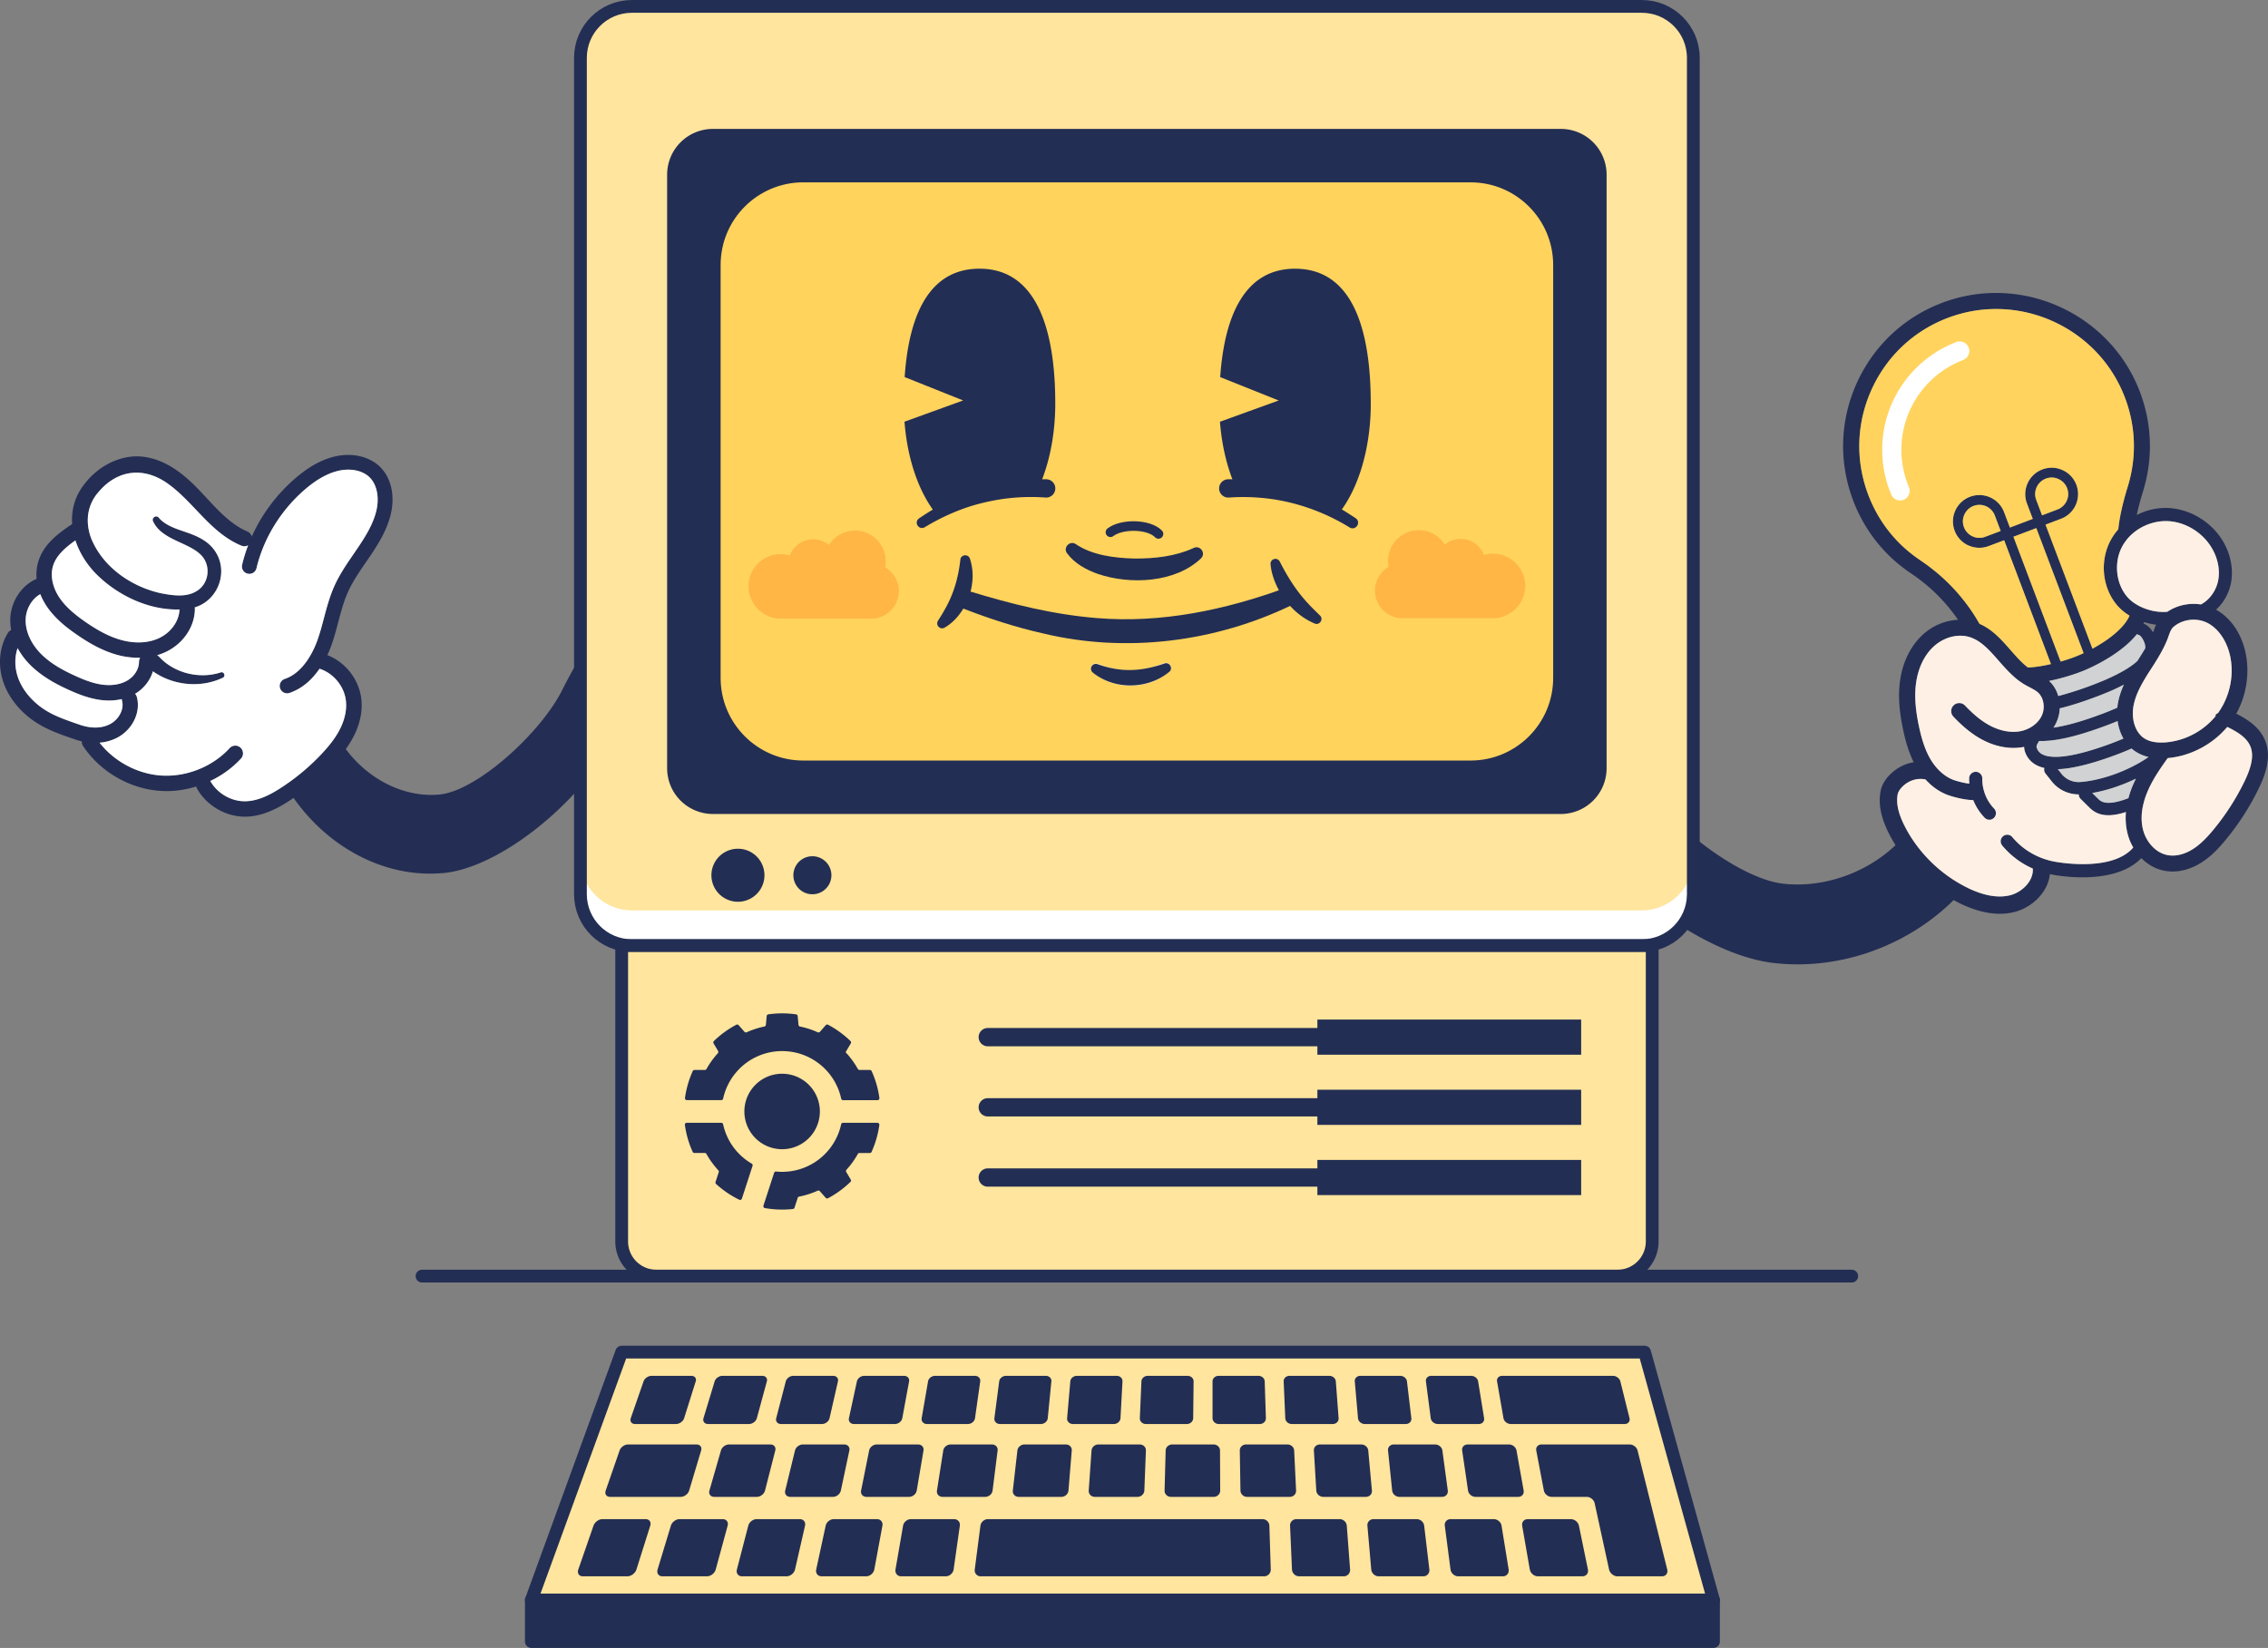 <svg xmlns="http://www.w3.org/2000/svg" width="549" height="399" fill="none" viewBox="0 0 549 399">
	<rect x="0" y="0" width="549" height="399" fill="#808080" stroke="none"/>
	<g clip-path="url(#a)">
		<path fill="#242E54" d="M411.59 225.89c6.388 3.621 12.674 4.527 18.374 5.209 1.951.229 2.168-.612 4.131-.612 14.096 0 28.014-2.958 37.82-13.095.325.178 1.919 1.026 2.308 1.236l.184.09c3.443 1.676 6.676 2.524 9.666 2.524 1.23 0 2.41-.14 3.551-.427 4.125-1.052 8.09-4.628 8.581-9.174.166.038.338.07.504.102.306.064 3.43.676 7.37.676 4.737 0 10.634-.886 14.262-4.648 1.587 1.6 3.532 2.671 5.617 3.054.625.121 1.275.185 1.931.185 2.251 0 4.591-.702 6.778-2.034 2.563-1.568 4.513-3.73 6.088-5.636a62 62 0 0 0 8.033-12.502c1.473-3.035 3.226-7.555 1.454-11.693-1.301-3.047-4.01-4.877-6.917-6.35 2.378-4.31 3.245-9.468 2.333-14.294-.924-4.871-3.551-8.83-7.23-10.889 1.792-1.626 3.086-3.883 3.596-6.388.663-3.348-.064-7.096-1.989-10.29-2.85-4.718-8.167-7.836-13.554-7.951a15.2 15.2 0 0 0-7.249 1.715c.357-1.715.854-3.589 1.517-5.731 2.41-7.804 2.206-15.996-.599-23.672-6.918-18.942-28.04-28.952-47.09-22.315-9.41 3.277-16.952 10.035-21.256 19.018-4.297 8.996-4.826 19.114-1.472 28.505 2.697 7.555 7.637 13.905 14.287 18.349a42.4 42.4 0 0 1 9.633 8.875q.902 1.145 1.715 2.339c-3.009.134-6.082 1.371-8.466 3.545-2.965 2.678-4.941 6.663-5.566 11.221-.491 3.5-.236 7.319.778 12.018.478 2.244 1.198 5.03 2.531 7.701a10.2 10.2 0 0 0-3.787 1.429c-2.174 1.358-3.781 3.423-4.195 5.38-.676 3.188.032 6.727 2.142 10.775.038.083.083.166.127.242l.064.121c.466.861.982 1.741 1.549 2.614-7.057 7.077-17.672 10.915-27.535 9.736-4.941-.587-11.476-3.896-17.597-8.346l-2.441 19.394zm-270.442-67.88c-2.181 3.475-4.081 7.096-5.031 9.009-5.17 10.392-20.592 24.431-29.684 25.342-8.377.836-17.163-3.506-22.729-10.991a24 24 0 0 0 2.053-3.379c1.48-2.996 2.06-6.101 1.677-8.97-.618-4.635-3.857-8.709-8.192-10.405a28 28 0 0 0 .93-2.244c.695-1.913 1.205-3.864 1.71-5.757.688-2.602 1.332-5.05 2.39-7.377 1.122-2.467 2.678-4.737 4.322-7.134q.595-.869 1.18-1.728c2.053-3.054 4.061-6.401 4.884-10.175.962-4.412-.039-8.601-2.684-11.183-2.576-2.524-6.778-3.474-10.966-2.486-3.226.771-6.414 2.557-9.736 5.457-4.424 3.864-7.97 8.658-10.328 13.931-.115-.497-.453-.95-1.065-1.231-4.36-1.88-7.548-5.655-10.838-9.155-3.59-3.857-7.861-7.752-13.382-8.792-5.725-1.16-11.635 1.824-15.097 6.306-2.442 3.003-3.335 6.433-3.093 9.837-3.659 2.429-6.962 5.018-8.192 9.072a11.2 11.2 0 0 0-.414 4.202c-3.539 1.485-6.153 5.292-6.363 9.467-.045.963.025 1.939.204 2.914a1.9 1.9 0 0 0-.803.714c-2.072 3.392-2.48 7.842-1.084 11.916 1.198 3.519 3.742 6.803 7.16 9.238 2.945 2.104 6.177 3.226 9.301 4.316l.772.268q.888.308 1.766.51c-.032.389.07.791.306 1.141 4.042 6.102 11.087 10.246 18.38 10.819q.89.077 1.792.077c2.429 0 4.87-.383 7.21-1.116.039.179.102.345.192.51 2.282 4.093 6.904 6.803 11.597 6.803q.153.001.306-.006c4.17-.102 7.829-2.149 10.558-3.921.306-.198.612-.396.905-.612 7.733 10.991 19.458 17.774 31.533 18.297 1.632.07 3.271.026 4.903-.127 10.36-1.046 24.067-10.348 33.65-21.645zM12.841 137.028c.752-2.486 2.888-4.399 5.42-6.184 1.09 3.354 3.187 6.491 5.852 8.92 5.062 4.711 12.292 8.026 19.343 7.797-.07 2.684-1.919 5.4-4.641 6.783-2.57 1.314-5.847 1.55-9.226.67-2.76-.714-5.623-2.149-9.021-4.52-2.066-1.441-4.648-3.424-6.305-5.993a10.9 10.9 0 0 1-1.505-3.52c-.312-1.39-.287-2.754.077-3.959zm-3.086 6.835c.357.912.823 1.804 1.377 2.678 2.015 3.111 4.954 5.387 7.307 7.019 3.767 2.633 7.013 4.24 10.213 5.075a19.4 19.4 0 0 0 4.865.631q.217.002.427-.006c-.192.287-.3.637-.3 1.014 0 1.715-1.096 3.474-2.811 4.488-1.6.95-3.743 1.3-6.038 1.007-2.365-.312-4.648-1.249-6.573-2.129-2.62-1.186-5.955-2.888-8.46-5.489-2.391-2.487-3.685-5.528-3.539-8.346.128-2.506 1.569-4.858 3.532-5.948zm9.532 31.597-.778-.268c-3.01-1.052-5.853-2.034-8.365-3.825-2.78-1.989-4.845-4.622-5.802-7.408-.81-2.366-.822-4.878-.07-7.039a17.5 17.5 0 0 0 2.805 3.819c2.946 3.054 6.676 4.979 9.608 6.305 2.174.982 4.782 2.04 7.625 2.423.689.089 1.371.14 2.04.14a13.7 13.7 0 0 0 3.144-.357c0 .16.012.319.063.478.536 1.983-.777 4.489-2.926 5.598-2.582 1.326-5.42.81-7.344.134m48.836 15.218c-2.308 1.505-5.381 3.239-8.614 3.316-3.442.102-6.879-1.875-8.555-4.878-.007-.006-.013-.025-.026-.032 2.799-1.326 5.343-3.162 7.428-5.425a1.88 1.88 0 0 0-.115-2.64 1.866 1.866 0 0 0-2.64.115c-4.182 4.565-10.634 7.096-16.812 6.612-5.674-.453-11.17-3.443-14.67-7.932a11.1 11.1 0 0 0 4.202-1.173c3.755-1.931 5.833-6.184 4.826-9.888-.077-.3-.23-.555-.427-.771.006 0 .006-.007.012-.007 2.104-1.256 3.654-3.258 4.297-5.445 4.916 3.469 11.566 4.119 16.934 1.556.771-.363.287-1.562-.517-1.288-5.323 1.741-11.405.032-14.848-3.742a2 2 0 0 0-.548-.415 14 14 0 0 0 2.454-.969c4.042-2.059 6.663-6.069 6.688-10.226 0-.127-.013-.261-.038-.382 6.005-1.805 8.505-9.392 4.392-14.345-1.874-2.245-4.596-3.239-7.14-4.093-2.32-.791-4.514-1.594-5.948-3.284-.58-.752-1.798-.006-1.39.861 2.148 4.718 9.079 5.094 11.96 8.562 1.913 2.334 1.562 5.987-.752 7.874-1.052.854-2.257 1.281-3.545 1.447-1.855.23-3.863-.089-5.795-.465-6.733-1.486-13.217-5.796-16.29-12.05a12.5 12.5 0 0 1-1.243-3.857c-.452-2.914.223-5.866 2.213-8.295 4.75-5.903 11.463-6.496 17.34-2.078 6.083 4.476 10.131 11.737 17.463 14.772.638.249 1.205.166 1.645-.089a37 37 0 0 0-1.453 4.718 1.78 1.78 0 0 0 1.326 2.148 1.774 1.774 0 0 0 2.155-1.326c1.708-7.172 5.808-13.879 11.533-18.891 2.875-2.505 5.566-4.035 8.212-4.666 2.996-.708 5.922-.115 7.625 1.562 1.727 1.689 2.378 4.705 1.69 7.861-.696 3.187-2.507 6.177-4.362 8.944-.382.561-.771 1.135-1.16 1.703-1.664 2.422-3.38 4.928-4.635 7.682-1.18 2.608-1.9 5.311-2.595 7.944-.504 1.9-.975 3.691-1.62 5.451-.815 2.251-3.206 7.657-7.854 9.232a1.788 1.788 0 0 0 .567 3.481q.296-.002.58-.089c3.259-1.103 5.611-3.431 7.275-5.866 3.309 1.052 5.917 4.163 6.363 7.593.357 2.697-.53 5.209-1.326 6.841-.472.969-1.065 1.932-1.805 2.946-.733 1.007-1.612 2.053-2.67 3.181a53 53 0 0 1-9.813 8.212zm471.786-31.463c.88 4.61-.242 9.595-2.996 13.408l-.6.389v.389a17.6 17.6 0 0 1-5.336 4.354 17.4 17.4 0 0 1-6.567 1.977c-.197.012-.389.038-.561.038a2 2 0 0 1-.165.006h-.389c-1.76.026-3.15-.306-4.221-1.001a5 5 0 0 1-.491-.357c-.032-.032-.064-.051-.083-.076a6 6 0 0 1-.382-.376v-.013l-.102-.102c-1.199-1.352-1.824-3.392-1.715-5.636a10 10 0 0 1 .102-1.001c0-.032.006-.051.006-.083.007-.064.026-.127.038-.21.039-.224.083-.434.141-.657.631-2.678 2.104-5.145 3.666-7.625.21-.319.42-.631.618-.95.153-.236.306-.478.472-.733 1.064-1.683 2.282-3.685 3.168-5.808.153-.377.287-.753.421-1.129.389-1.084.663-1.779 1.212-2.244q.333-.288.733-.548l.114-.07c1.429-.893 3.239-1.276 4.98-1.059a7.3 7.3 0 0 1 2.563.823c2.658 1.472 4.673 4.565 5.381 8.288zm-27.223 10.979a5 5 0 0 0-.089.554c-.032.205-.051.415-.077.6a77 77 0 0 1-5.202 2.053c-4.081 1.466-7.517 2.39-10.258 2.779q.447-.66.771-1.396a8.7 8.7 0 0 0 .752-3.277 60 60 0 0 0 2.27-.599l.21-.064a80 80 0 0 0 4.712-1.543 84 84 0 0 0 4.335-1.67l.287-.121a49 49 0 0 0 3.704-1.747c-.631 1.402-1.141 2.875-1.428 4.424zm1.326 8.619a70 70 0 0 1-4.144 1.613c-2.895 1.027-5.477 1.792-7.663 2.251-2.538.536-4.604.695-6.146.459-2.181-.319-2.774-1.326-3.035-2.059-.045-.121-.185-.498.306-1.231.083-.121.147-.242.185-.376h.006c.038-.025.077-.044.115-.076a14 14 0 0 0 1.728-.032c3.309-.185 7.548-1.212 12.961-3.15a87 87 0 0 0 4.272-1.638c.21 1.543.695 2.99 1.415 4.233zm-4.495-14.179-.287.122a80 80 0 0 1-4.45 1.727 84 84 0 0 1-4.335 1.416l-.21.063c-.695.204-1.358.389-2.002.549-.415-1.435-1.167-2.678-2.219-3.653a41 41 0 0 0 2.831-.657 51 51 0 0 0 4.08-1.269 38 38 0 0 0 4.087-1.76c2.027-1.007 5.865-3.123 8.785-6.012a19 19 0 0 0 1.492-1.644q.22.17.497.235c.338.09.944.855 1.333 1.939.159.452.217.879.159 1.313a81 81 0 0 1-1.632 2.633c-.083.14-.166.268-.261.402-.313.299-.663.586-1.052.879-1.632 1.231-3.928 2.481-6.803 3.724zm-16.621-43.608a3.996 3.996 0 0 1 2.334-5.145 3.9 3.9 0 0 1 3.047.102 3.97 3.97 0 0 1 2.098 2.225 3.93 3.93 0 0 1-.102 3.048 4 4 0 0 1-2.232 2.097l-1.122.427-2.614.982-.981-2.608zm.013 6.835 11.323 29.932v.026l.127.319c-1.16.542-2.116.918-2.76 1.141-.944.338-1.881.638-2.799.899l-.076-.191-11.349-30.035zm25.967 23.111c.051-.115.109-.23.153-.345.944.306 1.913.51 2.876.625-.23.498-.415 1.001-.58 1.473-.045.127-.09.249-.141.382-.516-.847-1.268-1.727-2.308-2.135m5.566-24.807c4.316.083 8.594 2.601 10.89 6.413 1.53 2.525 2.11 5.445 1.6 8.014-.51 2.487-2.11 4.68-4.17 5.757-.102-.012-.204-.031-.312-.044-2.442-.306-4.896.159-6.994 1.313l-.536.313a3 3 0 0 0-.286.197c-1.69.16-3.571-.102-5.305-.739a10 10 0 0 1-.975-.402 11 11 0 0 1-.574-.281c-.121-.063-.236-.121-.351-.191-1.02-.574-1.893-1.275-2.563-2.065-2.703-3.22-3.2-8.301-1.173-12.101q.354-.68.823-1.294c.165-.236.35-.472.542-.695q.343-.393.726-.765c.249-.243.517-.472.791-.695 2.219-1.779 5.075-2.774 7.867-2.729zm-59.636 9.455c-5.955-3.979-10.373-9.659-12.796-16.43-2.996-8.403-2.524-17.463 1.326-25.515 3.845-8.04 10.603-14.09 19.018-17.022 17.055-5.949 35.958 3.009 42.149 19.98 2.518 6.867 2.697 14.199.542 21.186-1.243 4.049-1.977 7.338-2.295 10.348a13.5 13.5 0 0 0-1.868 2.684c-2.653 4.979-2.021 11.405 1.549 15.645.822.976 1.861 1.843 3.041 2.563-.453 1.065-1.262 2.187-2.442 3.341-1.447 1.447-3.43 2.894-5.712 4.195q-.4.237-.81.465l-.045-.121-11.316-29.92 3.736-1.409a6.387 6.387 0 0 0 3.723-8.244 6.3 6.3 0 0 0-3.353-3.557 6.3 6.3 0 0 0-4.884-.153c-3.296 1.243-4.973 4.941-3.723 8.243l1.409 3.73-5.534 2.098-1.409-3.736a6.4 6.4 0 0 0-8.244-3.724 6.4 6.4 0 0 0-3.57 3.347 6.37 6.37 0 0 0-.153 4.884 6.36 6.36 0 0 0 3.347 3.577 6.4 6.4 0 0 0 2.633.574c.765 0 1.524-.141 2.264-.421l3.736-1.409 11.329 29.977c-1.983.472-3.87.753-5.566.842-1.505-1.141-2.818-2.646-4.208-4.221-2.155-2.461-4.386-5.011-7.523-6.362a44 44 0 0 0-3.844-5.713c-2.933-3.73-6.471-6.981-10.52-9.697zm19.483-7.071-2.614.988h-.006l-1.122.427a3.9 3.9 0 0 1-3.047-.102 4 4 0 0 1-2.098-2.231 3.92 3.92 0 0 1 .102-3.047 4 4 0 0 1 2.231-2.098 3.995 3.995 0 0 1 5.145 2.333l.421 1.123zm19.395 80.676c-3.513-.045-6.28-.587-6.363-.6a18 18 0 0 1-2.506-.656c-2.563-.88-4.858-2.308-6.7-4.183-.351-.35-.689-.714-1.001-1.096a1.595 1.595 0 0 0-2.244-.211 1.596 1.596 0 0 0-.211 2.244 20.16 20.16 0 0 0 7.402 5.579c.242 2.984-2.601 5.732-5.457 6.458-2.92.734-6.395.128-10.322-1.785l-.153-.102-.109-.032c-.49-.248-.975-.51-1.472-.79-4.317-2.429-8.129-5.872-11.017-9.94a32 32 0 0 1-2.187-3.532c-.045-.076-.083-.159-.128-.235l-.05-.109c-1.664-3.188-2.245-5.808-1.779-8.014.114-.555.848-1.779 2.301-2.684.95-.593 2.48-1.199 4.399-.816 1.754 1.951 3.864 3.334 6.121 4.01 2.065.625 3.819.95 5.445 1.001a13.3 13.3 0 0 0 2.754 4.259c.312.325.733.497 1.154.497.395 0 .79-.153 1.096-.452.631-.6.657-1.607.051-2.251a10.2 10.2 0 0 1-2.499-4.425 10 10 0 0 1-.363-2.869 1.6 1.6 0 0 0-1.569-1.613h-.025c-.351 0-.67.115-.931.307-.395.28-.657.745-.663 1.262-.006.433.006.867.045 1.3-1.001-.114-2.098-.363-3.36-.745-1.785-.542-3.462-1.741-4.878-3.494-.242-.3-.478-.612-.707-.95a17 17 0 0 1-.306-.478c-1.6-2.608-2.391-5.675-2.907-8.053-.912-4.246-1.154-7.631-.727-10.666.503-3.659 2.034-6.809 4.316-8.874 2.48-2.245 5.891-3.112 8.747-2.194q.078.021.147.051l.121.045a9 9 0 0 1 2.117 1.128c1.613 1.129 3.034 2.742 4.513 4.431 1.014 1.161 2.053 2.34 3.201 3.418q.48.457.988.886c.3.249.612.497.931.727.064.044.121.089.191.127.038.038.083.064.121.089a.1.1 0 0 0 .032.013c.274.204.555.376.861.555.395.236.81.453 1.218.663.707.376 1.377.727 1.88 1.141.67.568 1.161 1.403 1.371 2.372l.045.229a3 3 0 0 1 .07.58 5.1 5.1 0 0 1-.421 2.455c-.504 1.154-1.466 2.18-2.716 2.914a7.8 7.8 0 0 1-1.677.726q-.409.135-.848.211c-2.193.414-4.724-.045-7.127-1.262-2.034-1.046-4.011-2.614-6.229-4.948a1.95 1.95 0 0 0-2.754-.07c-.778.74-.81 1.97-.071 2.754a35 35 0 0 0 2.104 2.066c1.747 1.581 3.43 2.767 5.177 3.659 3.162 1.613 6.573 2.194 9.614 1.633.077-.013.153-.032.23-.045.006.491.108.905.229 1.249.504 1.429 1.722 3.201 4.667 3.864-.127.453-.044.944.268 1.333l1.543 1.95a8.29 8.29 0 0 0 6.478 3.112h.038c-.007.389.146.777.44 1.077l2.244 2.212c1.192 1.167 2.646 1.754 4.495 1.754 1.23 0 2.62-.249 4.233-.772-.16 1.913 0 3.762.472 5.49.267.969.637 1.893 1.122 2.754.064.115.121.229.185.344-2.888 3.385-8.365 4.08-12.7 4.017m12.604-19.089a22 22 0 0 0-1.065 3.105c-.197.083-.414.16-.631.242-4.31 1.531-5.795.817-6.605.026l-1.53-1.511a37 37 0 0 0 6.286-1.677 42 42 0 0 0 4.291-1.798 33 33 0 0 0-.746 1.613m-4.552-2.639c-2.78.988-5.521 1.626-7.912 1.823l-.287.026a5.28 5.28 0 0 1-4.507-1.964l-.899-1.135c1.377-.044 2.932-.248 4.698-.631 2.321-.478 5.024-1.275 8.053-2.352 1.868-.67 3.583-1.339 5.106-2.021.319.286.663.548 1.02.771a9.7 9.7 0 0 0 3.086 1.281c-.038.032-.076.064-.14.09-2.334 1.606-5.177 3.034-8.218 4.125zm31.59 1.664a58.2 58.2 0 0 1-7.529 11.724c-1.371 1.652-3.047 3.52-5.132 4.795-2.002 1.23-4.125 1.715-5.974 1.358-1.766-.325-3.392-1.467-4.59-3.188-.007-.006-.007-.013-.013-.025a9 9 0 0 1-1.282-2.736c-.542-1.976-.529-4.169.064-6.534a16 16 0 0 1 .625-2.028c.108-.299.223-.586.351-.886.401-.95.886-1.906 1.44-2.888.204-.364.428-.74.663-1.116.88-1.409 1.862-2.811 2.78-4.093h.007c5.521-.491 10.832-3.283 14.408-7.548 2.499 1.217 4.686 2.575 5.566 4.647.886 2.06.44 4.756-1.377 8.505z"/>
		<path fill="#232E54" d="M475.3 215.376c-9.99 11.387-25.03 18.113-40.159 18.113q-2.995.001-5.961-.35c-17.641-2.111-42.486-21.091-50.15-38.317-2.167-4.884.032-10.596 4.903-12.77 4.884-2.168 10.596.025 12.764 4.902 4.909 11.036 23.768 25.662 34.784 26.982 11.043 1.319 23.016-3.564 30.042-12.203a39.7 39.7 0 0 0 11.941 12.477c.58.401 1.173.765 1.779 1.128.025.013.038.026.064.038z"/>
		<path fill="#FFE59D" d="M409.893 14.007v202.498c0 6.88-5.585 12.458-12.458 12.458H152.96c-6.879 0-12.457-5.585-12.457-12.458V14.007c0-6.88 5.584-12.458 12.457-12.458h244.468c6.88 0 12.458 5.585 12.458 12.458z"/>
		<path fill="#fff" d="M409.886 207.962v8.754c-.109 6.783-5.643 12.247-12.458 12.247H152.96c-6.879 0-12.458-5.579-12.458-12.458v-8.543c0 6.886 5.579 12.458 12.451 12.458h244.481c6.873 0 12.452-5.572 12.452-12.458"/>
		<path stroke="#232E54" stroke-miterlimit="10" stroke-width="3.092" d="M409.892 14.007v202.498q.001.106-.006.211c-.109 6.783-5.643 12.247-12.458 12.247H152.96c-6.879 0-12.458-5.578-12.458-12.458V14.007c0-6.885 5.579-12.458 12.458-12.458h244.468c6.885 0 12.464 5.573 12.464 12.458Z"/>
		<path fill="#232E54" stroke="#232E54" stroke-miterlimit="10" stroke-width="4.431" d="M377.818 33.427H172.571a8.87 8.87 0 0 0-8.868 8.868v143.703a8.87 8.87 0 0 0 8.868 8.869h205.247a8.87 8.87 0 0 0 8.868-8.869V42.295a8.87 8.87 0 0 0-8.868-8.869Z"/>
		<path fill="#FAEDE2" stroke="#232E54" stroke-miterlimit="10" stroke-width="4.431" d="M378.182 64.144v100c0 12.26-9.953 22.212-22.213 22.212H194.434c-12.26 0-22.213-9.952-22.213-22.212v-100c0-12.26 9.953-22.212 22.213-22.212h161.535c12.26 0 22.213 9.952 22.213 22.212Z"/>
		<path fill="#FFD35C" stroke="#232E54" stroke-miterlimit="10" stroke-width="4.431" d="M378.182 64.144v100c0 12.26-9.953 22.212-22.213 22.212H194.434c-12.26 0-22.213-9.952-22.213-22.212v-100c0-12.26 9.953-22.212 22.213-22.212h161.535c12.26 0 22.213 9.952 22.213 22.212Z"/>
		<path fill="#232E54" d="M290.747 135.167c-6.235 5.974-17.169 6.445-24.973 3.8-2.843-1.008-5.623-2.506-7.497-5.024-1.014-1.409.733-3.169 2.142-2.193 3.946 2.671 9.264 3.347 14.045 3.481 4.871.051 9.991-.498 14.409-2.525 1.581-.854 3.124 1.173 1.874 2.461"/>
		<path stroke="#232E54" stroke-linecap="round" stroke-miterlimit="10" stroke-width="2.321" d="M268.797 128.868c1.186-.905 3.245-1.505 5.591-1.505 2.678 0 4.986.778 6.038 1.907"/>
		<path fill="#232E54" d="M326.644 127.676c-6.496-3.991-13.968-6.535-21.562-7.153a49 49 0 0 0-7.574-.058 2.216 2.216 0 1 1-.172-4.424 52.5 52.5 0 0 1 23.787 5.285c2.174.976 4.998 2.805 7.007 4.119 1.472 1.013.032 3.194-1.486 2.231"/>
		<path fill="#232E54" d="M331.815 97.692c0 11.093-3.099 20.886-7.861 26.783-7.523-4.144-16.137-6.343-24.731-6.273-2.059-4.514-3.449-10.048-3.914-16.086l14.217-5.151-14.16-5.662c1.026-14.97 6.012-26.241 18.113-26.241 13.905 0 18.329 14.613 18.329 32.63zm-78.741 22.773a48.4 48.4 0 0 0-15.085 1.269c-4.909 1.147-9.767 3.277-14.089 5.884-1.429.906-2.812-1.147-1.409-2.116 4.431-3.048 9.416-5.592 14.568-7.128a52.5 52.5 0 0 1 16.187-2.334 2.213 2.213 0 0 1 2.206 2.251 2.22 2.22 0 0 1-2.378 2.18z"/>
		<path fill="#232E54" d="M255.441 97.692c0 7.765-1.524 14.912-4.074 20.51-8.595-.071-17.201 2.129-24.731 6.273-4.112-5.107-6.994-13.121-7.689-22.372l14.198-5.145-14.159-5.661c1.007-14.97 5.903-26.242 18.125-26.242 13.777 0 18.33 14.613 18.33 32.63zm-20.67 37.538c1.53 4.552.319 9.825-2.582 13.58-.975 1.262-2.161 2.372-3.545 3.162a1.191 1.191 0 0 1-1.575-1.702c.746-1.179 1.441-2.308 2.053-3.468 1.894-3.539 2.914-7.319 3.347-11.323.147-1.231 1.9-1.409 2.296-.249z"/>
		<path fill="#232E54" d="M234.479 143.098c10.239 3.144 20.535 5.719 31.17 6.561 15.467 1.262 30.813-1.957 45.355-7.249l1.709 4.087c-18.528 8.964-40.172 11.705-60.249 6.86-6.681-1.499-13.152-3.622-19.439-6.07l1.454-4.182z"/>
		<path fill="#FAEDE2" d="M265.691 160.701c3.921 1.517 8.033 2.199 12.113 1.135 1.345-.325 2.691-.791 4.087-1.301 1.198-.446 2.142 1.129 1.198 1.977-5.004 4.666-13.49 4.692-18.591.178-.988-.854-.012-2.461 1.193-1.989"/>
		<path fill="#232E54" d="M265.667 160.809c5.706 2.04 10.564 1.785 16.232-.166 1.224-.421 2.129 1.198 1.141 2.021-3.838 3.2-9.474 4.125-14.185 2.525-1.588-.53-3.08-1.32-4.336-2.359a1.176 1.176 0 0 1 1.148-2.015zm44.118-24.845c1.862 3.679 4.004 7.103 6.815 10.112.925 1.007 1.907 1.964 2.927 2.958.924.874-.102 2.429-1.263 1.945-4.335-1.798-7.733-5.579-9.55-9.863-.599-1.441-1.027-2.958-1.161-4.514a1.18 1.18 0 0 1 1.072-1.282c.497-.044.95.23 1.16.651z"/>
		<path fill="#FFE59D" stroke="#232E54" stroke-miterlimit="10" stroke-width="3.092" d="M150.488 228.963h249.448v71.623a8.386 8.386 0 0 1-8.384 8.383h-232.68a8.386 8.386 0 0 1-8.384-8.383z"/>
		<path fill="#232E54" d="M178.711 279.157a14.6 14.6 0 0 1-3.673-6.943.46.46 0 0 0-.452-.369h-8.339a.46.46 0 0 0-.46.516 23.5 23.5 0 0 0 1.881 6.522.46.46 0 0 0 .421.268h2.506a.46.46 0 0 1 .401.236 21 21 0 0 0 2.882 3.965.45.45 0 0 1 .102.453l-.771 2.378a.46.46 0 0 0 .127.485 23.9 23.9 0 0 0 5.617 3.812.464.464 0 0 0 .637-.274l.689-2.129 1.887-5.802a.454.454 0 0 0-.21-.542 14.6 14.6 0 0 1-3.245-2.576m25.355-7.312a.47.47 0 0 0-.453.369 14.6 14.6 0 0 1-3.672 6.943 14.58 14.58 0 0 1-10.615 4.565q-.749-.001-1.467-.07a.46.46 0 0 0-.478.319l-1.887 5.802-.695 2.129a.462.462 0 0 0 .363.599c1.352.236 2.742.364 4.164.364.879 0 1.753-.051 2.607-.141a.47.47 0 0 0 .389-.318l.772-2.378a.45.45 0 0 1 .35-.306 20.5 20.5 0 0 0 4.476-1.429.46.46 0 0 1 .535.115l1.416 1.607c.14.159.37.204.561.102a23.8 23.8 0 0 0 5.432-3.953.46.46 0 0 0 .07-.567l-1.09-1.836a.46.46 0 0 1 .057-.542 21 21 0 0 0 2.748-3.819.46.46 0 0 1 .401-.236h2.506a.46.46 0 0 0 .421-.268 23.9 23.9 0 0 0 1.881-6.522.458.458 0 0 0-.459-.517h-8.34zm-29.473-5.477a.47.47 0 0 0 .452-.369 14.6 14.6 0 0 1 3.672-6.943 14.58 14.58 0 0 1 10.616-4.565c4.182 0 7.95 1.753 10.615 4.565a14.63 14.63 0 0 1 3.672 6.943c.045.216.23.369.453.369h8.339a.46.46 0 0 0 .459-.516 23.4 23.4 0 0 0-1.881-6.522.46.46 0 0 0-.421-.268h-2.505a.46.46 0 0 1-.402-.236 21 21 0 0 0-2.977-4.061l1.262-2.136a.47.47 0 0 0-.07-.567 23.8 23.8 0 0 0-5.432-3.953.46.46 0 0 0-.561.102l-1.409 1.607a.46.46 0 0 1-.535.114 20.5 20.5 0 0 0-4.285-1.39.46.46 0 0 1-.37-.408l-.197-2.129a.46.46 0 0 0-.389-.414 24 24 0 0 0-3.36-.236c-1.141 0-2.263.083-3.36.236a.46.46 0 0 0-.389.414l-.197 2.129a.46.46 0 0 1-.37.408q-2.24.47-4.278 1.39a.46.46 0 0 1-.536-.114l-1.415-1.607a.46.46 0 0 0-.561-.102 23.8 23.8 0 0 0-5.432 3.953.46.46 0 0 0-.07.567l1.09 1.836a.46.46 0 0 1-.057.542 21 21 0 0 0-2.748 3.813.46.46 0 0 1-.402.236h-2.505a.46.46 0 0 0-.421.267 23.9 23.9 0 0 0-1.881 6.523.457.457 0 0 0 .459.516h8.339z"/>
		<path fill="#232E54" d="M189.324 278.247a9.137 9.137 0 1 0-.002-18.274 9.137 9.137 0 0 0 .002 18.274"/>
		<path stroke="#232E54" stroke-miterlimit="10" stroke-width="8.511" d="M318.891 251.112h63.85"/>
		<path stroke="#232E54" stroke-linecap="round" stroke-miterlimit="10" stroke-width="4.431" d="M239.102 251.112h79.789"/>
		<path stroke="#232E54" stroke-miterlimit="10" stroke-width="8.511" d="M318.891 268.102h63.85"/>
		<path stroke="#232E54" stroke-linecap="round" stroke-miterlimit="10" stroke-width="4.431" d="M239.102 268.102h79.789"/>
		<path stroke="#232E54" stroke-miterlimit="10" stroke-width="8.511" d="M318.891 285.099h63.85"/>
		<path stroke="#232E54" stroke-linecap="round" stroke-miterlimit="10" stroke-width="4.431" d="M239.102 285.099h79.789"/>
		<path fill="#232E54" d="M178.627 218.335a6.42 6.42 0 1 0 0-12.84 6.42 6.42 0 0 0 0 12.84m18.023-1.817a4.603 4.603 0 1 0 0-9.206 4.603 4.603 0 0 0 0 9.206"/>
		<path stroke="#232E54" stroke-linecap="round" stroke-miterlimit="10" stroke-width="3.092" d="M102.154 308.969h346.081"/>
		<path fill="#FFB645" d="M369.199 141.856c0 4.316-3.5 7.816-7.816 7.816h-21.894a6.67 6.67 0 0 1-6.669-6.669 6.66 6.66 0 0 1 3.316-5.757 7 7 0 0 1-.141-1.441c0-1.772.619-3.404 1.658-4.679a7.7 7.7 0 0 1 1.097-1.103 7.425 7.425 0 0 1 10.965 1.836 6 6 0 0 1 3.851-1.384 6.05 6.05 0 0 1 5.642 3.889 8 8 0 0 1 2.175-.312c4.316 0 7.816 3.5 7.816 7.816zm-188.008.101a7.82 7.82 0 0 0 7.817 7.816h21.893a6.663 6.663 0 0 0 3.354-12.426c.095-.465.14-.95.14-1.441a7.38 7.38 0 0 0-1.658-4.679 8 8 0 0 0-1.096-1.103 7.4 7.4 0 0 0-4.673-1.651 7.43 7.43 0 0 0-6.293 3.487 6.045 6.045 0 0 0-9.493 2.506 8 8 0 0 0-2.174-.313 7.82 7.82 0 0 0-7.817 7.817z"/>
		<path fill="#FFE59D" stroke="#232E54" stroke-linejoin="round" stroke-width="3.092" d="M414.777 387.413H128.619l21.868-60.038h247.611z"/>
		<path fill="#232E54" d="M167.346 333.114h-9.614c-.822 0-1.696.599-1.951 1.338l-3.092 8.913c-.268.778.198 1.416 1.039 1.416h9.901c.842 0 1.728-.631 1.977-1.416l2.805-8.913c.236-.739-.242-1.338-1.065-1.338m17.155 0h-9.615c-.822 0-1.664.599-1.893 1.338l-2.703 8.913c-.236.778.255 1.416 1.103 1.416h9.901c.841 0 1.702-.631 1.912-1.416l2.423-8.913c.204-.739-.3-1.338-1.122-1.338zm17.164 0h-9.614c-.823 0-1.639.599-1.837 1.338l-2.32 8.913c-.204.778.319 1.416 1.16 1.416h9.901c.842 0 1.671-.631 1.849-1.416l2.034-8.913c.172-.739-.357-1.338-1.18-1.338zm17.156 0h-9.614c-.822 0-1.613.599-1.779 1.338l-1.931 8.913c-.166.778.376 1.416 1.224 1.416h9.901c.841 0 1.645-.631 1.791-1.416l1.645-8.913c.14-.739-.414-1.338-1.237-1.338m17.156 0h-9.614c-.822 0-1.587.599-1.715 1.338l-1.543 8.913c-.134.778.44 1.416 1.282 1.416h9.901c.842 0 1.619-.631 1.728-1.416l1.262-8.913c.102-.739-.478-1.338-1.294-1.338zm17.164 0h-9.615c-.822 0-1.562.599-1.657 1.338l-1.161 8.913c-.102.778.504 1.416 1.346 1.416h9.901c.841 0 1.594-.631 1.67-1.416l.874-8.913c.07-.739-.536-1.338-1.352-1.338zm17.157 0h-9.614c-.823 0-1.537.599-1.601 1.338l-.771 8.913c-.07.778.561 1.416 1.409 1.416h9.901c.842 0 1.562-.631 1.607-1.416l.484-8.913c.038-.739-.593-1.338-1.409-1.338zm17.155 0h-9.614c-.823 0-1.511.599-1.543 1.338l-.383 8.913c-.032.778.625 1.416 1.467 1.416h9.901c.841 0 1.536-.631 1.543-1.416l.102-8.913c.006-.739-.651-1.338-1.473-1.338m17.157 0h-9.615c-.822 0-1.485.599-1.485 1.338v8.913c0 .778.688 1.416 1.53 1.416h9.901c.842 0 1.511-.631 1.486-1.416l-.287-8.913c-.026-.739-.708-1.338-1.53-1.338m17.162 0h-9.614c-.823 0-1.46.599-1.428 1.338l.389 8.913c.031.778.746 1.416 1.587 1.416h9.901c.842 0 1.479-.631 1.422-1.416l-.676-8.913c-.057-.739-.765-1.338-1.587-1.338zm17.157 0h-9.614c-.823 0-1.435.599-1.371 1.338l.778 8.913c.07.778.81 1.416 1.651 1.416h9.901c.842 0 1.454-.631 1.358-1.416l-1.058-8.913c-.089-.739-.823-1.338-1.645-1.338m17.156 0h-9.614c-.823 0-1.409.599-1.307 1.338l1.167 8.913c.102.778.867 1.416 1.715 1.416h9.901c.841 0 1.428-.631 1.3-1.416l-1.447-8.913c-.121-.739-.88-1.338-1.702-1.338zm18.647 0h-11.099c-.823 0-1.384.599-1.25 1.338l1.549 8.913c.134.778.931 1.416 1.773 1.416h27.561c.841 0 1.371-.631 1.179-1.416l-2.218-8.913c-.185-.739-1.001-1.338-1.817-1.338zm-206.129 16.62h-16.57c-.854 0-1.772.65-2.053 1.46l-3.36 9.69c-.293.848.179 1.537 1.065 1.537h17.08c.88 0 1.804-.689 2.053-1.537l2.901-9.69c.242-.804-.255-1.46-1.11-1.46zm4.264 12.687h10.328c.88 0 1.773-.689 1.989-1.537l2.48-9.69c.205-.804-.318-1.46-1.173-1.46h-10.016c-.854 0-1.734.65-1.963 1.46l-2.786 9.69c-.243.848.274 1.537 1.154 1.537zm18.425 0h10.328c.88 0 1.741-.689 1.919-1.537l2.06-9.69c.172-.804-.383-1.46-1.237-1.46h-10.016c-.855 0-1.709.65-1.906 1.46l-2.366 9.69c-.204.848.338 1.537 1.218 1.537m18.432 0h10.328c.88 0 1.709-.689 1.855-1.537l1.639-9.69c.134-.804-.446-1.46-1.301-1.46h-10.016c-.854 0-1.676.65-1.842 1.46l-1.945 9.69c-.172.848.408 1.537 1.288 1.537zm18.431 0h10.329c.879 0 1.683-.689 1.785-1.537l1.217-9.69c.102-.804-.51-1.46-1.364-1.46h-10.016c-.854 0-1.651.65-1.779 1.46l-1.523 9.69c-.134.848.471 1.537 1.351 1.537m18.432 0h10.328c.88 0 1.652-.689 1.722-1.537l.797-9.69c.063-.804-.574-1.46-1.429-1.46H247.99c-.855 0-1.62.65-1.715 1.46l-1.103 9.69c-.096.848.542 1.537 1.421 1.537zm18.431 0h10.328c.88 0 1.619-.689 1.658-1.537l.376-9.69c.032-.804-.638-1.46-1.492-1.46h-10.016c-.854 0-1.594.65-1.651 1.46l-.682 9.69c-.058.848.605 1.537 1.485 1.537zm18.43 0h10.329c.879 0 1.594-.689 1.587-1.537l-.044-9.69c0-.804-.702-1.46-1.556-1.46h-10.016c-.854 0-1.562.65-1.587 1.46l-.262 9.69c-.025.848.67 1.537 1.556 1.537zm18.432 0h10.328c.88 0 1.562-.689 1.524-1.537l-.465-9.69c-.039-.804-.765-1.46-1.62-1.46h-10.016c-.854 0-1.536.65-1.523 1.46l.159 9.69c.013.848.74 1.537 1.619 1.537zm18.427 0h10.328c.88 0 1.531-.689 1.454-1.537l-.886-9.69c-.077-.804-.829-1.46-1.683-1.46h-10.016c-.855 0-1.511.65-1.46 1.46l.58 9.69c.051.848.803 1.537 1.689 1.537zm18.431 0h10.328c.88 0 1.505-.689 1.39-1.537l-1.307-9.69c-.109-.804-.893-1.46-1.747-1.46h-10.016c-.854 0-1.479.65-1.396 1.46l1.001 9.69c.089.848.873 1.537 1.753 1.537zm18.432 0h10.328c.88 0 1.473-.689 1.32-1.537l-1.728-9.69c-.147-.804-.95-1.46-1.804-1.46H355.27c-.854 0-1.454.65-1.333 1.46l1.422 9.69c.121.848.937 1.537 1.824 1.537zm14.7-11.227 1.843 9.69c.159.848 1.007 1.537 1.887 1.537h8.479c.88 0 1.747.695 1.932 1.549l3.481 16.009c.204.924 1.109 1.677 2.034 1.677h10.793c.919 0 1.48-.753 1.25-1.677l-4.374-17.558-2.798-11.227c-.204-.804-1.059-1.46-1.913-1.46h-21.339c-.854 0-1.422.65-1.269 1.46zm-230.798 30.462h10.794c.918 0 1.906-.752 2.199-1.676l3.335-10.577c.274-.88-.224-1.588-1.116-1.588h-10.456c-.893 0-1.862.708-2.168 1.588l-3.666 10.577c-.318.924.166 1.676 1.084 1.676zm19.268 0h10.793c.918 0 1.875-.752 2.123-1.676l2.876-10.577c.236-.88-.294-1.588-1.186-1.588H164.49c-.892 0-1.83.708-2.097 1.588l-3.207 10.577c-.281.924.236 1.676 1.16 1.676zm19.265 0h10.794c.918 0 1.836-.752 2.053-1.676l2.416-10.577c.198-.88-.363-1.588-1.256-1.588h-10.456c-.892 0-1.798.708-2.027 1.588l-2.748 10.577c-.242.924.312 1.676 1.231 1.676zm19.267 0h10.794c.918 0 1.804-.752 1.976-1.676l1.957-10.577c.16-.88-.427-1.588-1.319-1.588h-10.456c-.893 0-1.766.708-1.958 1.588l-2.288 10.577c-.198.924.382 1.676 1.3 1.676zm19.268 0h10.794c.918 0 1.772-.752 1.906-1.676l1.498-10.577c.121-.88-.497-1.588-1.39-1.588h-10.455c-.893 0-1.741.708-1.894 1.588l-1.83 10.577c-.159.924.453 1.676 1.377 1.676zm70.41-13.841h-49.404c-.892 0-1.708.708-1.823 1.588l-1.371 10.577c-.121.924.529 1.676 1.447 1.676h68.594a1.61 1.61 0 0 0 1.613-1.676l-.338-10.577c-.025-.88-.771-1.588-1.664-1.588zm25.916 13.841h10.794c.918 0 1.613-.752 1.543-1.676l-.797-10.577c-.064-.88-.842-1.588-1.734-1.588h-10.456c-.893 0-1.581.708-1.543 1.588l.465 10.577a1.766 1.766 0 0 0 1.741 1.676zm19.267 0h10.794c.918 0 1.575-.752 1.466-1.676l-1.256-10.577c-.102-.88-.911-1.588-1.804-1.588h-10.456c-.892 0-1.555.708-1.479 1.588l.925 10.577c.083.924.892 1.676 1.81 1.676m19.262 0h10.793c.918 0 1.543-.752 1.396-1.676l-1.715-10.577c-.14-.88-.981-1.588-1.874-1.588h-10.456c-.892 0-1.523.708-1.409 1.588l1.384 10.577c.121.924.962 1.676 1.887 1.676z"/>
		<path fill="#232E54" d="M372.261 381.656h10.794c.918 0 1.511-.752 1.32-1.676l-2.174-10.577c-.179-.88-1.052-1.588-1.945-1.588H369.8c-.892 0-1.492.708-1.339 1.588l1.843 10.577c.159.924 1.039 1.676 1.957 1.676"/>
		<path fill="#232E54" stroke="#232E54" stroke-linejoin="round" stroke-width="3.092" d="M414.777 387.413H128.619v10.035h286.158z"/>
		<path fill="#FEF0E5" d="M524.727 183.551c5.521-.491 10.832-3.284 14.409-7.549 2.499 1.218 4.686 2.576 5.566 4.648.886 2.059.44 4.756-1.378 8.505a58.2 58.2 0 0 1-7.529 11.724c-1.371 1.651-3.047 3.519-5.132 4.795-2.002 1.23-4.125 1.715-5.974 1.357-1.766-.325-3.392-1.466-4.59-3.187-.007-.007-.007-.013-.013-.026a9 9 0 0 1-1.282-2.735c-.542-1.976-.529-4.169.064-6.535.159-.669.364-1.351.625-2.027.108-.3.223-.587.351-.886.401-.95.886-1.907 1.44-2.888.204-.364.428-.74.663-1.116.88-1.409 1.862-2.812 2.78-4.093h.007zm-.095-35.429c-1.689.159-3.57-.102-5.304-.74a10 10 0 0 1-.976-.401q-.296-.136-.574-.281c-.121-.064-.235-.121-.35-.191-1.02-.574-1.894-1.275-2.563-2.066-2.703-3.22-3.201-8.301-1.173-12.101q.354-.68.822-1.294a9 9 0 0 1 .542-.695q.345-.391.727-.765c.249-.242.516-.472.79-.695 2.219-1.779 5.075-2.773 7.868-2.728 4.316.082 8.594 2.601 10.889 6.413 1.53 2.525 2.11 5.445 1.6 8.014-.51 2.487-2.11 4.68-4.169 5.757-.102-.012-.204-.032-.313-.044-2.441-.306-4.896.159-6.993 1.313l-.536.312a3 3 0 0 0-.287.198zm-1.343 31.661c-1.759.012-3.149-.313-4.22-1.008a5 5 0 0 1-.491-.357c-.032-.032-.064-.051-.083-.076a5 5 0 0 1-.383-.376v-.013l-.102-.102c-1.198-1.352-1.823-3.392-1.715-5.636.013-.287.045-.593.102-1.001 0-.032.007-.051.007-.083.006-.064.025-.127.038-.21.038-.223.083-.434.14-.657.631-2.678 2.104-5.145 3.666-7.625.21-.319.421-.631.619-.95.153-.236.306-.478.471-.733 1.065-1.683 2.283-3.685 3.169-5.808.153-.376.287-.753.421-1.129.389-1.083.663-1.778 1.211-2.244q.333-.288.733-.548l.115-.07c1.428-.893 3.239-1.275 4.979-1.059a7.4 7.4 0 0 1 2.563.823c2.659 1.473 4.673 4.565 5.381 8.288.88 4.609-.242 9.595-2.996 13.408l-.6.389v.388a17.6 17.6 0 0 1-5.336 4.355 17.4 17.4 0 0 1-6.567 1.976c-.197.013-.389.039-.561.039a2 2 0 0 1-.166.006h-.388z"/>
		<path fill="#D1D2D4" d="M519.259 157.003c-.491.842-1.039 1.702-1.632 2.633a6 6 0 0 1-.261.402c-.313.3-.663.586-1.052.88-1.632 1.23-3.928 2.48-6.803 3.723l-.287.121a79 79 0 0 1-4.45 1.728 84 84 0 0 1-4.335 1.415l-.211.064a48 48 0 0 1-2.002.548c-.414-1.434-1.166-2.677-2.218-3.653a42 42 0 0 0 2.831-.656 53 53 0 0 0 4.08-1.263c1.313-.465 2.729-1.084 4.087-1.759 2.027-1.008 5.865-3.124 8.785-6.013a19 19 0 0 0 1.492-1.644q.22.17.497.235c.338.09.944.855 1.333 1.939.159.452.21.879.159 1.313zm-15.73 32.336a5.27 5.27 0 0 1-4.507-1.97l-.899-1.135c1.377-.044 2.933-.248 4.699-.631 2.32-.478 5.024-1.275 8.052-2.352 1.868-.67 3.583-1.339 5.107-2.022.319.287.663.549 1.02.772a9.7 9.7 0 0 0 3.086 1.281c-.039.032-.077.064-.141.09-2.333 1.606-5.177 3.034-8.218 4.125-2.779.988-5.521 1.625-7.912 1.823l-.287.025zm13.503-.822a31 31 0 0 0-.746 1.62 22 22 0 0 0-1.065 3.105c-.197.082-.414.159-.631.242-4.31 1.53-5.795.816-6.605.025l-1.53-1.511a37 37 0 0 0 6.286-1.676 43 43 0 0 0 4.291-1.798z"/>
		<path fill="#FFD35E" d="M476.504 132.056a6.4 6.4 0 0 0 2.633.574c.765 0 1.523-.141 2.263-.421l3.736-1.409 11.329 29.977c-1.983.472-3.87.753-5.566.842-1.504-1.141-2.818-2.646-4.207-4.221-2.155-2.461-4.387-5.011-7.523-6.362a44 44 0 0 0-3.845-5.713c-2.933-3.73-6.471-6.981-10.519-9.697-5.955-3.978-10.373-9.659-12.79-16.43-2.996-8.403-2.524-17.462 1.326-25.514 3.845-8.046 10.603-14.09 19.019-17.023 17.054-5.948 35.957 3.01 42.148 19.98 2.518 6.867 2.697 14.193.542 21.187-1.243 4.048-1.977 7.344-2.295 10.347a13.5 13.5 0 0 0-1.868 2.684c-2.653 4.979-2.021 11.406 1.549 15.646.822.975 1.862 1.842 3.041 2.563-.453 1.064-1.262 2.186-2.442 3.34-1.447 1.448-3.43 2.895-5.712 4.195q-.4.238-.81.466l-.045-.121-11.316-29.921 3.736-1.409a6.38 6.38 0 0 0 3.57-3.347 6.38 6.38 0 0 0 .153-4.896 6.32 6.32 0 0 0-3.353-3.558 6.3 6.3 0 0 0-4.884-.153c-3.296 1.244-4.973 4.941-3.723 8.244l1.409 3.73-5.534 2.097-1.409-3.736a6.4 6.4 0 0 0-8.244-3.723 6.384 6.384 0 0 0-3.723 8.231 6.36 6.36 0 0 0 3.347 3.576z"/>
		<path fill="#D1D2D4" d="M510.409 167.516a49 49 0 0 0 3.704-1.747c-.631 1.403-1.141 2.875-1.428 4.425a5 5 0 0 0-.089.554c-.032.204-.051.415-.077.6a77 77 0 0 1-5.202 2.053c-4.081 1.466-7.517 2.39-10.258 2.779q.447-.66.771-1.396a8.7 8.7 0 0 0 .752-3.277 62 62 0 0 0 2.27-.599l.21-.064a80 80 0 0 0 4.712-1.543 84 84 0 0 0 4.335-1.67l.287-.121z"/>
		<path fill="#FFD35E" d="m498.729 159.986-11.348-30.035 5.534-2.091 11.323 29.933v.026l.127.318c-1.16.542-2.116.912-2.76 1.142-.944.337-1.881.637-2.799.898zm-3.5-44.105a3.9 3.9 0 0 1 3.048.102 3.97 3.97 0 0 1 2.097 2.225 3.9 3.9 0 0 1-.102 3.047 4 4 0 0 1-2.231 2.098l-1.122.427-2.614.982-.982-2.608-.427-1.128a3.996 3.996 0 0 1 2.333-5.145"/>
		<path fill="#D1D2D4" d="M494.222 179.419q.547.002 1.142-.045c3.308-.185 7.548-1.211 12.961-3.149a87 87 0 0 0 4.272-1.639c.21 1.543.694 2.99 1.415 4.234a76 76 0 0 1-4.144 1.619c-2.895 1.026-5.477 1.791-7.664 2.25-2.537.536-4.603.695-6.146.459-2.18-.318-2.773-1.326-3.034-2.059-.045-.121-.185-.497.306-1.23.083-.121.146-.243.185-.376h.006c.038-.026.077-.045.115-.077.191.006.389.013.586.013"/>
		<path fill="#FFD35E" d="M480.547 129.971a3.92 3.92 0 0 1-3.047-.102 4 4 0 0 1-2.098-2.231 3.92 3.92 0 0 1 .102-3.048 4 4 0 0 1 2.231-2.097 3.996 3.996 0 0 1 5.146 2.333l.42 1.122.988 2.608-2.613.988h-.007z"/>
		<path fill="#FEF0E5" d="M461.687 189.531c.95-.593 2.48-1.199 4.399-.816 1.753 1.951 3.864 3.334 6.121 4.01 2.065.625 3.818.95 5.444 1.001a13.3 13.3 0 0 0 2.754 4.259c.313.325.734.497 1.154.497.396 0 .791-.153 1.097-.453a1.596 1.596 0 0 0 .051-2.25 10.2 10.2 0 0 1-2.499-4.425 9.9 9.9 0 0 1-.364-2.869 1.607 1.607 0 0 0-1.568-1.619h-.025c-.351 0-.67.115-.931.306-.396.28-.657.746-.663 1.262q-.012.65.044 1.301c-1.001-.115-2.097-.363-3.36-.746-1.785-.542-3.462-1.741-4.877-3.494a14 14 0 0 1-.708-.95 15 15 0 0 1-.306-.478c-1.6-2.607-2.39-5.674-2.907-8.052-.911-4.246-1.154-7.632-.727-10.666.504-3.66 2.034-6.809 4.317-8.875 2.48-2.244 5.891-3.111 8.747-2.193a1 1 0 0 1 .146.051l.122.044a9 9 0 0 1 2.116 1.129c1.62 1.128 3.035 2.741 4.514 4.431 1.014 1.16 2.053 2.34 3.201 3.417q.479.457.988.886c.299.249.612.498.931.727.063.045.121.089.191.128.038.038.083.063.121.089a.1.1 0 0 0 .032.013c.274.204.555.376.861.554.395.236.809.453 1.217.663.708.377 1.377.727 1.881 1.142.669.561 1.16 1.402 1.371 2.371l.044.23a3.3 3.3 0 0 1 .071.58 5.1 5.1 0 0 1-.421 2.455c-.504 1.153-1.467 2.18-2.716 2.913a8 8 0 0 1-1.677.727 6 6 0 0 1-.848.21c-2.193.415-4.724-.044-7.128-1.262-2.034-1.046-4.01-2.614-6.229-4.947a1.95 1.95 0 0 0-2.754-.071 1.953 1.953 0 0 0-.07 2.755 35 35 0 0 0 2.104 2.065c1.747 1.581 3.43 2.767 5.177 3.66 3.162 1.619 6.573 2.193 9.614 1.632l.23-.045c.006.491.108.906.229 1.25.504 1.428 1.722 3.2 4.667 3.863-.127.453-.045.944.268 1.333l1.543 1.951a8.29 8.29 0 0 0 6.477 3.111h.038c-.006.389.147.778.44 1.078l2.244 2.212c1.193 1.167 2.646 1.753 4.495 1.753 1.231 0 2.621-.249 4.234-.771-.16 1.912 0 3.761.471 5.489.268.969.638 1.894 1.122 2.754l.185.344c-2.888 3.386-8.364 4.081-12.7 4.017-3.513-.045-6.28-.587-6.362-.599a18 18 0 0 1-2.506-.657c-2.563-.88-4.858-2.308-6.701-4.182-.35-.351-.688-.714-1.001-1.097a1.595 1.595 0 0 0-2.244-.21 1.595 1.595 0 0 0-.21 2.244 20.15 20.15 0 0 0 7.402 5.579c.242 2.983-2.601 5.731-5.458 6.458-2.92.733-6.394.127-10.322-1.785l-.153-.102-.108-.032c-.491-.249-.975-.51-1.473-.791-4.316-2.429-8.128-5.872-11.017-9.939a32 32 0 0 1-2.186-3.532c-.045-.077-.083-.16-.128-.236l-.051-.108c-1.664-3.188-2.244-5.808-1.779-8.014.115-.555.848-1.779 2.302-2.684z"/>
		<path fill="#fff" d="M23.615 119.419c4.75-5.904 11.463-6.497 17.341-2.078 6.082 4.475 10.13 11.737 17.463 14.772.637.248 1.205.165 1.644-.09a37 37 0 0 0-1.453 4.718 1.78 1.78 0 0 0 1.326 2.149 1.774 1.774 0 0 0 2.155-1.326c1.708-7.173 5.808-13.88 11.533-18.891 2.875-2.506 5.566-4.036 8.212-4.667 2.996-.707 5.922-.115 7.625 1.562 1.728 1.69 2.378 4.705 1.69 7.861-.696 3.188-2.506 6.178-4.361 8.945-.383.561-.772 1.135-1.16 1.702-1.665 2.423-3.38 4.922-4.636 7.683-1.18 2.607-1.9 5.31-2.595 7.944-.503 1.899-.975 3.691-1.62 5.451-.815 2.25-3.206 7.657-7.854 9.231a1.79 1.79 0 0 0-1.122 2.27c.249.746.95 1.211 1.69 1.211q.295-.002.58-.089c3.258-1.103 5.61-3.43 7.274-5.865 3.31 1.052 5.917 4.163 6.363 7.593.357 2.697-.53 5.209-1.326 6.841-.472.969-1.065 1.932-1.804 2.945-.733 1.008-1.62 2.053-2.672 3.182a53 53 0 0 1-9.811 8.211c-2.308 1.505-5.381 3.239-8.614 3.316-3.442.102-6.879-1.875-8.556-4.878-.006-.006-.012-.025-.025-.032 2.799-1.326 5.343-3.162 7.427-5.425a1.88 1.88 0 0 0-.114-2.64 1.866 1.866 0 0 0-2.64.115c-4.182 4.565-10.634 7.096-16.812 6.612-5.674-.453-11.17-3.443-14.67-7.932a11.1 11.1 0 0 0 4.201-1.173c3.762-1.931 5.834-6.184 4.827-9.888-.077-.3-.23-.555-.428-.772.007 0 .007-.006.013-.006 2.104-1.256 3.653-3.258 4.297-5.445 4.916 3.469 11.565 4.119 16.934 1.556.771-.363.286-1.562-.517-1.288-5.323 1.741-11.406.032-14.848-3.742a2 2 0 0 0-.549-.415 14 14 0 0 0 2.455-.969c4.042-2.059 6.662-6.069 6.688-10.226a2 2 0 0 0-.038-.383c6.005-1.804 8.504-9.391 4.392-14.344-1.874-2.245-4.597-3.239-7.14-4.093-2.321-.791-4.514-1.594-5.949-3.284-.58-.752-1.797-.006-1.39.861 2.149 4.718 9.08 5.094 11.96 8.562 1.914 2.334 1.563 5.987-.751 7.874-1.052.854-2.257 1.281-3.545 1.447-1.855.23-3.864-.089-5.795-.465-6.733-1.486-13.217-5.796-16.29-12.05a12.5 12.5 0 0 1-1.243-3.857c-.453-2.914.223-5.866 2.212-8.295z"/>
		<path fill="#fff" d="M29.55 169.729c.535 1.983-.779 4.488-2.927 5.598-2.582 1.326-5.42.809-7.345.14l-.777-.268c-3.01-1.052-5.853-2.034-8.365-3.825-2.78-1.989-4.852-4.622-5.802-7.408-.81-2.366-.822-4.878-.07-7.039a17.5 17.5 0 0 0 2.805 3.819c2.946 3.054 6.675 4.979 9.608 6.305 2.174.982 4.782 2.04 7.625 2.423.689.089 1.37.14 2.04.14 1.084 0 2.143-.121 3.143-.357 0 .16.013.319.064.478zm9.262-15.378c-2.569 1.313-5.846 1.549-9.225.669-2.76-.714-5.623-2.148-9.021-4.52-2.066-1.441-4.648-3.424-6.306-5.993a10.9 10.9 0 0 1-1.504-3.519c-.313-1.39-.287-2.754.076-3.959.752-2.487 2.888-4.399 5.42-6.185 1.09 3.354 3.187 6.491 5.852 8.92 5.062 4.711 12.292 8.027 19.343 7.797-.07 2.684-1.919 5.4-4.641 6.784zm-5.296 4.915q.218.002.427-.007c-.191.287-.3.638-.3 1.014 0 1.715-1.096 3.475-2.811 4.488-1.6.95-3.743 1.301-6.038 1.008-2.365-.313-4.648-1.25-6.573-2.13-2.62-1.192-5.955-2.888-8.46-5.489-2.391-2.486-3.685-5.527-3.539-8.345.128-2.506 1.569-4.859 3.532-5.949.357.912.823 1.804 1.377 2.678 2.015 3.111 4.954 5.387 7.307 7.019 3.768 2.633 7.013 4.24 10.213 5.075a19.4 19.4 0 0 0 4.865.631z"/>
		<path stroke="#fff" stroke-linecap="round" stroke-miterlimit="10" stroke-width="4.648" d="M474.374 84.985c-9.614 3.678-16.442 13-16.442 23.908 0 3.532.714 6.898 2.008 9.958"/>
	</g>
	<defs>
		<clipPath id="a">
			<path fill="#fff" d="M0 0h549v398.991H0z"/>
		</clipPath>
	</defs>
</svg>
